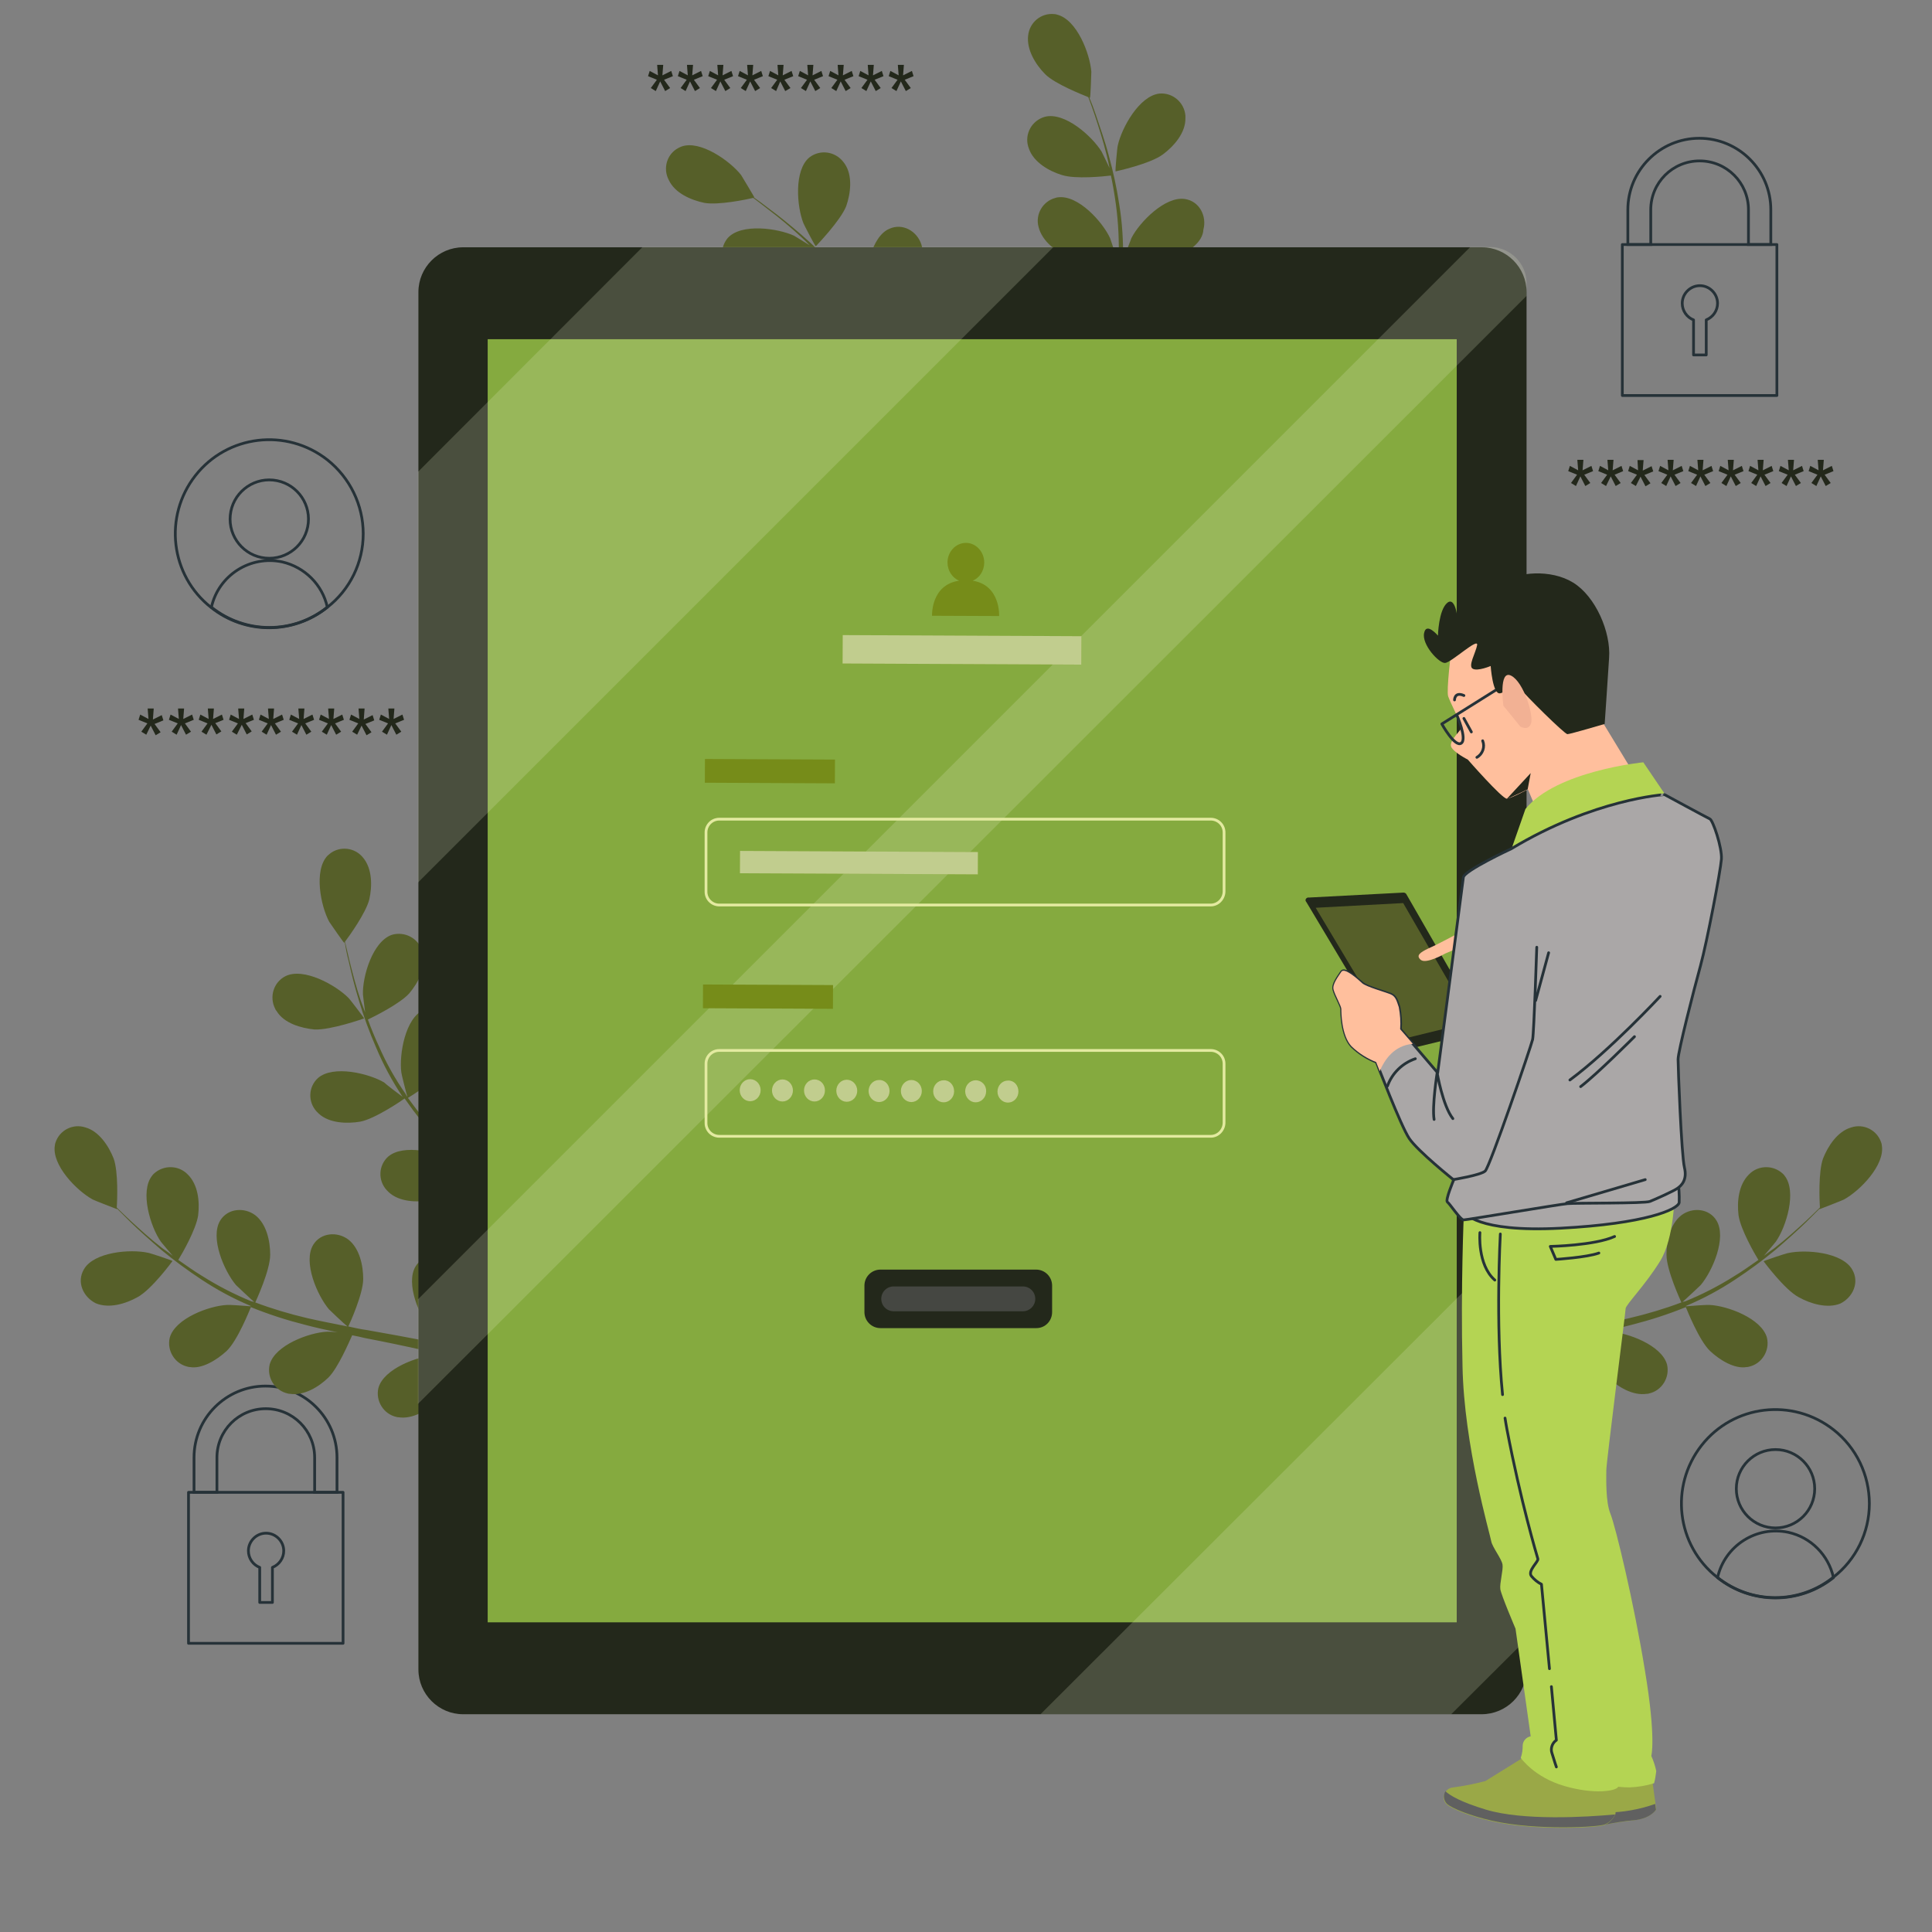 <?xml version="1.0" encoding="utf-8"?>
<!-- Generator: Adobe Illustrator 23.0.2, SVG Export Plug-In . SVG Version: 6.00 Build 0)  -->
<svg version="1.1" id="Layer_1" xmlns="http://www.w3.org/2000/svg" xmlns:xlink="http://www.w3.org/1999/xlink" x="0px" y="0px"
	 viewBox="0 0 700 700" style="enable-background:new 0 0 700 700;" xml:space="preserve">
<rect x="0" y="0" width="700" height="700" fill="#808080" stroke="none"/>
<style type="text/css">
	.st0{fill:#0C3242;}
	.st1{fill:#839B1C;}
	.st2{fill:none;stroke:#0C3242;stroke-width:25;stroke-miterlimit:10;}
	.st3{fill:#FFC34A;}
	.st4{fill:none;stroke:#0C3242;stroke-width:22;stroke-miterlimit:10;}
	.st5{fill:#60770D;}
	.st6{fill:#58600F;}
	.st7{fill:none;stroke:#9CB729;stroke-miterlimit:10;}
	.st8{fill:#536338;}
	.st9{fill:#FFFFFF;}
	.st10{opacity:0.1;}
	.st11{fill:#E3EAA0;}
	.st12{opacity:0.5;fill:#FFFFFF;}
	.st13{opacity:0.5;}
	.st14{fill:#FFBF9D;}
	.st15{fill:#FF9A6C;}
	.st16{fill:#1A2E35;}
	.st17{opacity:0.2;}
	.st18{fill:none;stroke:#263238;stroke-linecap:round;stroke-linejoin:round;}
	.st19{fill:#23281B;}
	.st20{fill:none;stroke:#263238;stroke-miterlimit:10;}
	.st21{fill:#565F29;}
	.st22{fill:#E7EECA;}
	.st23{fill:#85AA3F;}
	.st24{opacity:0.15;fill:#E7EECA;enable-background:new    ;}
	.st25{fill:#454742;}
	.st26{fill:none;stroke:#E3EAA0;stroke-miterlimit:10;}
	.st27{opacity:0.2;fill:#E7EECA;enable-background:new    ;}
	.st28{fill:#F2B194;}
	.st29{fill:#B4D453;}
	.st30{fill:#9AA847;enable-background:new    ;}
	.st31{fill:#606060;enable-background:new    ;}
	.st32{fill:#AAA7A7;stroke:#263238;stroke-linecap:round;stroke-linejoin:round;}
</style>
<g>
	<path class="st18" d="M131.6,193.4c0,10.4-4.8,20.3-13.1,26.7c-12.3,9.8-29.7,9.8-42,0c-14.8-11.6-17.3-33-5.7-47.8
		c11.6-14.8,33-17.3,47.8-5.7C126.8,173.1,131.6,183,131.6,193.4z"/>
	
		<ellipse transform="matrix(9.853755e-02 -0.995 0.995 9.853755e-02 -99.212 266.652)" class="st18" cx="97.6" cy="188.1" rx="14.2" ry="14.2"/>
	<path class="st18" d="M118.6,220c-12.3,9.8-29.7,9.8-42,0c2.6-11.6,14.1-18.9,25.7-16.4C110.4,205.5,116.8,211.8,118.6,220z"/>
	<path class="st18" d="M677.3,544.8c0,10.4-4.8,20.3-13.1,26.7c-12.3,9.8-29.7,9.8-42,0c-14.8-11.6-17.3-33-5.7-47.8
		c11.6-14.8,33-17.3,47.8-5.7C672.6,524.5,677.3,534.4,677.3,544.8z"/>
	<circle class="st18" cx="643.3" cy="539.4" r="14.2"/>
	<path class="st18" d="M664.3,571.6c-12.3,9.8-29.7,9.8-42,0c2.6-11.6,14.1-18.9,25.7-16.4C656.1,557,662.5,563.4,664.3,571.6z"/>
	<path class="st19" d="M53,266.2l-1.8-1.1l2.2-3l-3.2-1.3l0.6-1.9l3,1.6l-0.3-3.8h2.2l-0.3,4l3.2-1.6l0.6,1.9l-3.2,1.3l2.2,3
		l-1.8,1.1l-1.8-3.5L53,266.2z"/>
	<path class="st19" d="M64,266.2l-1.8-1.1l2.2-3l-3.2-1.3l0.6-1.9l3,1.6l-0.3-3.8h2.2l-0.3,3.8l3.2-1.6l0.6,1.9l-3.2,1.3l2.2,3
		l-1.8,1.1l-1.8-3.5L64,266.2z"/>
	<path class="st19" d="M74.8,266.2l-1.8-1.1l2.2-3l-3.2-1.3l0.6-1.9l3,1.6l-0.3-3.8h2.2l-0.3,3.8l3.2-1.6l0.6,1.9L78,262l2.2,3
		l-1.8,1.1l-1.8-3.5L74.8,266.2z"/>
	<path class="st19" d="M85.8,266.2l-1.8-1.1l2.2-3l-3.2-1.3l0.6-1.9l3,1.6l-0.3-3.8h2.2l-0.3,3.8l3.2-1.6l0.6,1.9L89,262l2.2,3
		l-1.8,1.1l-1.8-3.5L85.8,266.2z"/>
	<path class="st19" d="M96.6,266.2l-1.8-1.1l2.2-3l-3.2-1.3l0.6-1.9l3,1.6l-0.3-3.8h2.2l-0.3,3.8l3.2-1.6l0.6,1.9l-3.2,1.3l2.2,3
		l-1.8,1.1l-1.8-3.5L96.6,266.2z"/>
	<path class="st19" d="M107.6,266.2l-1.8-1.1l2.2-3l-3.2-1.3l0.6-1.9l3,1.6l-0.3-3.8h2.2l-0.3,3.8l3.2-1.6l0.6,1.9l-3.2,1.3l2.2,3
		l-1.8,1.1l-1.8-3.5L107.6,266.2z"/>
	<path class="st19" d="M118.4,266.2l-1.8-1.1l2.2-3l-3.2-1.3l0.6-1.9l3,1.6l-0.3-3.8h2.2l-0.3,3.8l3.2-1.6l0.6,1.9l-3.2,1.3l2.2,3
		l-1.8,1.1l-1.8-3.5L118.4,266.2z"/>
	<path class="st19" d="M129.4,266.2l-1.8-1.1l2.2-3l-3.2-1.3l0.6-1.9l3,1.6l-0.3-3.8h2.2l-0.3,4l3.2-1.6l0.6,1.9l-3.2,1.3l2.2,3
		l-1.8,1.1l-1.8-3.5L129.4,266.2z"/>
	<path class="st19" d="M140.2,266.2l-1.8-1.1l2.2-3l-3.2-1.3l0.6-1.9l3,1.6l-0.3-3.8h2.2l-0.3,3.8l3.2-1.6l0.6,1.9l-3.2,1.3l2.2,3
		l-1.8,1.1l-1.8-3.5L140.2,266.2z"/>
	<path class="st19" d="M237.6,33l-1.8-1.1l2.2-3l-3.2-1.3l0.6-1.9l3,1.6l-0.3-3.8h2.2l-0.3,3.8l3.2-1.6l0.6,1.9l-3.2,1.3l2.2,3
		l-1.8,1.1l-1.8-3.5L237.6,33z"/>
	<path class="st19" d="M248.4,33l-1.8-1.1l2.2-3l-3.2-1.3l0.6-1.9l3,1.6l-0.3-3.8h2.2l-0.3,3.8l3.2-1.6l0.6,1.9l-3.2,1.3l2.2,3
		l-1.8,1.1l-1.8-3.5L248.4,33z"/>
	<path class="st19" d="M259.4,33l-1.8-1.1l2.2-3l-3.2-1.3l0.6-1.9l3,1.6l-0.3-3.8h2.2l-0.3,3.8l3.2-1.6l0.6,1.9l-3.2,1.3l2.2,3
		l-1.8,1.1l-1.8-3.5L259.4,33z"/>
	<path class="st19" d="M270.2,33l-1.8-1.1l2.2-3l-3.2-1.3l0.6-1.9l3,1.6l-0.3-3.8h2.2l-0.3,3.8l3.2-1.6l0.6,1.9l-3.2,1.3l2.2,3
		l-1.8,1.1l-1.8-3.5L270.2,33z"/>
	<path class="st19" d="M281.2,33l-1.8-1.1l2.2-3l-3.2-1.3l0.6-1.9l3,1.6l-0.3-3.8h2.2l-0.3,3.8l3.2-1.6l0.6,1.9l-3.2,1.3l2.2,3
		l-1.9,1.1l-1.8-3.5L281.2,33z"/>
	<path class="st19" d="M292,33l-1.8-1.1l2.2-3l-3.2-1.3l0.6-1.9l3,1.6l-0.3-3.8h2.2l-0.3,3.8l3.2-1.6l0.6,1.9l-3.2,1.3l2.2,3
		l-1.8,1.1l-1.8-3.5L292,33z"/>
	<path class="st19" d="M303,33l-1.8-1.1l2.2-3l-3.2-1.3l0.6-1.9l3,1.6l-0.3-3.8h2.2l-0.3,3.8l3.2-1.6l0.6,1.9l-3.2,1.3l2.2,3
		l-1.8,1.1l-1.8-3.5L303,33z"/>
	<path class="st19" d="M313.9,33l-1.8-1.1l2.2-3l-3.2-1.3l0.6-1.9l3,1.6l-0.3-3.8h2.2l-0.3,3.8l3.2-1.6l0.6,1.9l-3.2,1.3l2.2,3
		l-1.8,1.1l-1.8-3.5L313.9,33z"/>
	<path class="st19" d="M324.8,33l-1.8-1.1l2.2-3l-3.2-1.3l0.6-1.9l3,1.6l-0.3-3.8h2.2l-0.3,3.8l3.2-1.6l0.6,1.9l-3.2,1.3l2.2,3
		l-1.8,1.1l-1.8-3.5L324.8,33z"/>
	<path class="st19" d="M571,176.1l-1.8-1.1l2.2-3l-3.2-1.3l0.6-1.9l3,1.6l-0.3-3.8h2.2l-0.3,3.8l3.2-1.6l0.6,1.9l-3.2,1.3l2.2,3
		l-1.8,1.1l-1.8-3.5L571,176.1z"/>
	<path class="st19" d="M581.9,176.1l-1.8-1.1l2.2-3l-3.2-1.3l0.6-1.9l3,1.6l-0.3-3.8h2.2l-0.3,3.8l3.2-1.6l0.6,1.9L585,172l2.2,3
		l-1.8,1.1l-1.8-3.5L581.9,176.1z"/>
	<path class="st19" d="M592.7,176.1l-1.8-1.1l2.2-3l-3.2-1.3l0.6-1.9l3,1.6l-0.2-3.7h2.2l-0.3,3.8l3.2-1.6l0.6,1.9l-3.2,1.3l2.2,3
		l-1.8,1.1l-1.8-3.5L592.7,176.1z"/>
	<path class="st19" d="M603.7,176.1l-1.8-1.1l2.2-3l-3.2-1.3l0.6-1.9l3,1.6l-0.3-3.8h2.2l-0.3,3.8l3.2-1.6l0.6,1.9l-3.2,1.3l2.2,3
		l-1.8,1.1l-1.8-3.5L603.7,176.1z"/>
	<path class="st19" d="M614.5,176.1l-1.8-1.1l2.2-3l-3.2-1.3l0.6-1.9l3,1.6l-0.3-3.8h2.2l-0.3,3.8l3.2-1.6l0.6,1.9l-3.2,1.3l2.2,3
		l-1.8,1.1l-1.8-3.5L614.5,176.1z"/>
	<path class="st19" d="M625.5,176.1l-1.8-1.1l2.2-3l-3.2-1.3l0.6-1.9l3,1.6l-0.3-3.8h2.2l-0.3,3.8l3.2-1.6l0.6,1.9l-3.2,1.3l2.2,3
		l-1.8,1.1l-1.8-3.5L625.5,176.1z"/>
	<path class="st19" d="M636.3,176.1l-1.8-1.1l2.2-3l-3.2-1.3l0.6-1.9l3,1.6l-0.3-3.8h2.2l-0.3,3.8l3.2-1.6l0.6,1.9l-3.2,1.3l2.2,3
		l-1.8,1.1l-1.8-3.5L636.3,176.1z"/>
	<path class="st19" d="M647.3,176.1l-1.8-1.1l2.2-3l-3.2-1.3l0.6-1.9l3,1.6l-0.3-3.8h2.2l-0.3,3.8l3.2-1.6l0.6,1.9l-3.2,1.3l2.2,3
		l-1.8,1.1l-1.8-3.5L647.3,176.1z"/>
	<path class="st19" d="M658.1,176.1l-1.8-1.1l2.2-3l-3.2-1.3l0.6-1.9l3,1.6l-0.3-3.8h2.2l-0.3,3.8l3.2-1.6l0.6,1.9l-3.2,1.3l2.2,3
		l-1.8,1.1l-1.8-3.5L658.1,176.1z"/>
	<rect x="587.8" y="88.6" class="st18" width="56" height="54.7"/>
	<path class="st20" d="M598.1,88.6V76c0-9.8,7.9-17.7,17.7-17.7c9.8,0,17.7,7.9,17.7,17.7v12.6h8.1V76c0-14.3-11.6-25.9-25.9-25.9
		c-14.3,0-25.9,11.6-25.9,25.9v12.6H598.1z"/>
	<path class="st18" d="M622.3,109.9c0-3.5-2.9-6.4-6.4-6.4c-3.5,0-6.4,2.9-6.4,6.4c0,2.7,1.7,5.1,4.1,6v12.7h4.6v-12.7
		C620.7,114.9,622.3,112.5,622.3,109.9z"/>
	<rect x="68.3" y="540.7" class="st18" width="56" height="54.7"/>
	<path class="st20" d="M78.6,540.7v-12.6c0-9.8,7.9-17.7,17.7-17.7c9.8,0,17.7,7.9,17.7,17.7c0,0,0,0,0,0v12.6h8.1v-12.6
		c0-14.3-11.6-25.9-25.9-25.9c-14.3,0-25.9,11.6-25.9,25.9v12.6H78.6z"/>
	<path class="st18" d="M102.8,561.9c0-3.5-2.9-6.4-6.4-6.4c-3.5,0-6.4,2.9-6.4,6.4c0,2.7,1.7,5.1,4.1,6v12.7h4.6v-12.7
		C101.2,566.9,102.8,564.5,102.8,561.9z"/>
	<path class="st21" d="M49.8,470c5.1-2.7,12.7-13.1,12.7-13.1c0-0.2-8.4-3-8.9-3c-6.4-1.4-19.6-0.3-23.2,6c-2.7,4.6-0.3,10,4.3,12.3
		C39.5,474.2,45.5,472.4,49.8,470z"/>
	<path class="st21" d="M82.1,489.5c4-3.8,8.4-15,8.8-15.9c6.4,2.6,12.9,4.7,19.6,6.4c3.8,1,7.8,1.9,11.8,2.7
		c-1.9-0.2-3.5-0.2-3.8-0.2c-6.5,0.3-18.9,4.9-20.8,11.9c-1.1,4.7,1.9,9.5,6.6,10.5c0.2,0.1,0.5,0.1,0.7,0.1
		c5.1,0.8,10.5-2.5,14-5.9c3.5-3.5,7.5-12.9,8.6-15.3c1.6,0.3,3,0.6,4.6,1c7.3,1.4,14.5,2.9,21.6,4.5c2.5,0.6,4.9,1.3,7.3,1.9
		c-1.6-0.2-3-0.2-3.2-0.2c-6.5,0.3-18.9,4.9-20.8,11.9c-1.1,4.7,1.9,9.5,6.6,10.5c0.2,0.1,0.5,0.1,0.7,0.1c5.1,0.8,10.5-2.5,14-5.9
		c3.3-3.3,7.2-11.9,8.4-15c2.5,0.8,4.9,1.4,7.3,2.2c1.6,0.6,3.2,1.1,4.8,1.8c1.6,0.6,3.2,1.3,4.6,1.9c2.9,1.3,6,2.7,8.8,4
		c1.9,1,3.8,1.9,5.7,2.9c-2.5-0.6-7.3-1.6-7.8-1.8c-6.5-0.6-19.6,1.9-22.4,8.6c-1.8,4.5,0.4,9.5,4.9,11.3c0.3,0.1,0.6,0.2,0.9,0.3
		c4.9,1.6,10.8-1,14.8-3.7c4.5-3.2,10.2-13.1,11-14.2c3.2,1.6,6,3,8.9,4.6c6.2,3.3,11.8,6.4,16.2,9.1l3-3.8
		c-4.8-2.7-10.7-5.7-17.2-9.1c-3.2-1.6-6.5-3.2-10-4.9c1.1-3.5,1.9-7.2,2.4-10.8c5.6-0.5,15.1-5.1,16.4-5.7c1.8,3,3.3,5.9,4.9,8.8
		c3.2,5.9,5.9,11.1,8.3,15.8l3.2-4.1c-2.2-4.1-4.8-8.8-7.6-13.8c-1.8-3-3.7-6.4-5.7-9.5c1.1-1,9.9-8.4,12.1-13.4
		c2.1-4.5,3.5-10.7,1.1-15.3c-2.1-4.3-7.2-6.1-11.5-4c-0.3,0.2-0.6,0.3-0.9,0.5c-6,4.1-6.4,17.3-4.6,23.6c0.2,0.3,1.8,4.3,2.7,6.7
		c-0.8-1.3-1.6-2.7-2.5-4c-1.8-2.7-3.5-5.4-5.4-8.3c-1-1.4-1.9-2.7-3-4.1c-1-1.4-2.1-2.7-3.2-4.1c-2.5-3.2-5.3-6.2-8.1-9.4
		c2.4-1.4,10.8-7,13.5-11c2.7-4.1,5.1-10,3.3-15c-1.4-4.6-6.3-7.2-10.9-5.7c-0.3,0.1-0.6,0.2-0.9,0.3c-6.7,3-8.9,16.1-8.1,22.6
		c0,0.5,1.1,4.9,1.8,7.5c-1.8-1.8-3.5-3.7-5.3-5.4c-5.3-5.3-10.7-10.2-15.9-15.3c-1.6-1.6-3.3-3.2-4.9-4.8c0.8-0.5,11-6.8,14-11.3
		c2.7-4.1,5.1-10,3.3-15c-1.4-4.6-6.3-7.2-10.9-5.7c-0.3,0.1-0.6,0.2-0.9,0.3c-6.7,3-8.9,16.1-8.1,22.6c0,0.5,1.6,7.2,2.1,8.8
		c-3.7-3.5-7.2-7-10.5-10.5c-4.6-4.8-8.8-9.9-12.7-15.3c0.5-0.3,11-6.7,14.2-11.5c2.7-4.1,5.1-10,3.3-15c-1.4-4.6-6.3-7.2-10.9-5.7
		c-0.3,0.1-0.6,0.2-0.9,0.3c-6.7,3-8.9,16.1-8.1,22.6c0,0.5,1.8,7.6,2.2,8.9c-0.2-0.3-0.5-0.6-0.6-1c-3.8-5.4-7.1-11.3-9.7-17.3
		c-1.5-3.2-2.8-6.4-4-9.7c2.1-1,11.6-5.7,15-9.5c3.2-3.8,6.2-9.4,4.9-14.5c-1-4.8-5.6-7.8-10.4-6.9c-0.3,0.1-0.5,0.1-0.8,0.2
		c-7,2.4-10.7,15.1-10.5,21.6c0,0.3,0.5,4,0.8,6.5c-0.5-1.4-1.1-2.9-1.6-4.3c-1.8-5.3-3-10.2-4.1-14.5c-0.6-2.5-1.1-4.8-1.6-6.8
		c1.6-2.1,7.6-10.5,8.8-15.3c1.1-4.8,1.1-11.1-2.2-15.1c-3-3.8-8.5-4.4-12.2-1.4c-0.2,0.2-0.4,0.4-0.7,0.6c-5.1,5.3-2.5,18.3,0.6,24
		c0.3,0.5,5.4,7.8,5.4,7.6c0-0.1,0.1-0.2,0.2-0.2c0,0,0,0,0,0c0.4,2.3,0.8,4.5,1.4,6.7c1,4.5,2.2,9.4,3.8,14.6
		c1.7,5.7,3.8,11.4,6.2,16.9c2.6,6.2,5.8,12.1,9.5,17.7l0.2,0.2c-1.8-1.3-6.5-4.9-6.8-5.3c-5.6-3.3-18.5-6.4-24-1.6
		c-3.5,3.2-3.7,8.6-0.5,12.1c0.3,0.3,0.5,0.5,0.8,0.8c3.8,3.5,10.2,3.7,15,2.9c5.4-1,15.3-7.8,16.1-8.4c3.9,5.6,8.2,11,12.7,16.1
		c2.7,3,5.4,5.9,8.3,8.8c-1.4-1.1-2.9-2.1-3-2.2c-5.7-3.3-18.5-6.4-24-1.6c-3.5,3.2-3.7,8.6-0.5,12.1c0.3,0.3,0.5,0.5,0.8,0.8
		c3.8,3.5,10.2,3.7,15,2.9c4.9-1,13.4-6.5,15.6-8.1c1.1,1.1,2.2,2.2,3.3,3.3c5.3,5.3,10.5,10.3,15.6,15.6c1.8,1.9,3.5,3.7,5.1,5.6
		c-1.3-1-2.4-1.8-2.5-1.9c-5.7-3.3-18.5-6.4-24-1.6c-3.5,3.2-3.7,8.6-0.5,12.1c0.3,0.3,0.5,0.5,0.8,0.8c3.8,3.5,10.2,3.7,15,2.9
		c4.6-0.8,12.6-6,15.1-7.8c1.6,1.9,3.3,4,4.9,5.9c1,1.4,2.1,2.7,3,4.1c1,1.4,1.9,2.9,2.9,4.1c1.8,2.7,3.5,5.6,5.1,8.3
		c1.1,1.9,2.2,3.7,3.2,5.6c-1.8-1.9-5.3-5.4-5.6-5.7c-4.6-3.5-10-5.7-15.8-6.5c-0.5-0.5-1-0.8-1.6-1.1c-4.5-2.4-10.3-1-12.3,3.8
		c-2.9,6.7,4.3,18,9.2,22.3c0.3,0.3,3.8,2.7,6,4.1l-4.3-1.9c-2.9-1.3-5.9-2.5-9.1-4c-1.6-0.6-3.2-1.3-4.8-1.8
		c-1.6-0.6-3.3-1.1-4.9-1.8c-3.8-1.3-8-2.4-11.9-3.3c1.1-2.5,5.1-11.8,5.3-16.7c0-4.9-1.3-11.1-5.4-14.3c-4-3-10-2.5-12.7,1.9
		c-3.8,6.2,1.4,18.3,5.7,23.4c0.3,0.3,3.7,3.5,5.7,5.3c-2.4-0.6-4.9-1.1-7.3-1.6c-7.2-1.4-14.5-2.7-21.8-4c-2.2-0.3-4.5-0.8-6.7-1.3
		c0.5-1,5.4-11.8,5.4-17.2c0-4.9-1.3-11.1-5.4-14.3c-4-3-10-2.5-12.7,1.9c-3.8,6.2,1.4,18.3,5.7,23.4c0.3,0.3,5.3,5.1,6.7,6.2
		c-4.9-1-9.7-1.9-14.5-3c-6.4-1.5-12.8-3.4-18.9-5.7c0.2-0.5,5.4-11.6,5.4-17.3c0-4.9-1.3-11.1-5.4-14.3c-4-3-10-2.5-12.7,1.9
		c-3.8,6.2,1.4,18.3,5.7,23.4c0.3,0.3,5.7,5.4,6.7,6.2c-0.3-0.2-0.8-0.2-1.1-0.3c-6.1-2.5-12-5.5-17.7-9.1c-3.2-1.9-6-4-8.8-5.9
		c1.3-2.1,6.5-11.1,7.2-16.2c0.6-4.9,0-11.1-3.8-14.8c-3.3-3.4-8.8-3.5-12.3-0.2c-0.2,0.2-0.4,0.4-0.6,0.7
		c-4.5,5.7-0.6,18.5,3.2,23.9c0.2,0.3,2.5,3,4.3,5.1c-1.3-1-2.5-1.9-3.7-2.7c-4.3-3.3-8.1-6.8-11.5-9.9c-1.9-1.8-3.5-3.3-5.1-4.9
		c0.2-2.5,0.6-12.9-1.1-17.7c-1.8-4.6-5.3-9.9-10.2-11.3c-4.5-1.5-9.4,0.9-10.9,5.5c-0.1,0.3-0.2,0.6-0.2,0.9
		c-1.3,7.2,8,16.6,13.7,19.7c0.5,0.3,8.8,3.5,8.8,3.5v-0.2l4.8,4.8c3.3,3.2,7,6.5,11.3,10.2c4.6,3.8,9.5,7.4,14.5,10.7
		c5.6,3.7,11.5,6.9,17.7,9.5c0.1,0,0.2,0.1,0.2,0.2c0,0,0,0,0,0c-2.1-0.2-8.1-0.6-8.6-0.5c-6.5,0.3-18.9,4.9-20.8,11.9
		c-1.1,4.7,1.9,9.5,6.6,10.5c0.2,0.1,0.5,0.1,0.7,0.1C73.1,496.1,78.5,492.8,82.1,489.5z"/>
	<path class="st21" d="M131.9,369c0.2,0-5.3-7.2-5.7-7.5c-4.6-4.6-16.2-11.1-22.8-7.8c-4.3,2.2-5.9,7.5-3.7,11.8
		c0.1,0.3,0.3,0.6,0.5,0.8c2.7,4.5,8.9,6.2,13.7,6.7C119.8,373.3,131.9,369,131.9,369z"/>
	<g>
		<path class="st21" d="M651.7,470C646.6,467.3,639,457,639,457c0-0.2,8.4-3,8.9-3c6.4-1.4,19.6-0.3,23.2,6c2.7,4.6,0.3,10-4.3,12.3
			C662.1,474.2,656,472.4,651.7,470z"/>
		<path class="st21" d="M619.6,489.5c-4-3.8-8.4-15-8.8-15.9c-6.4,2.6-12.9,4.7-19.6,6.4c-3.8,1-7.8,1.9-11.8,2.7
			c1.9-0.2,3.5-0.2,3.8-0.2c6.5,0.3,18.9,4.9,20.8,11.9c1.1,4.7-1.9,9.5-6.6,10.5c-0.2,0.1-0.5,0.1-0.7,0.1
			c-5.1,0.8-10.5-2.5-14-5.9c-3.5-3.5-7.5-12.9-8.6-15.3c-1.6,0.3-3,0.6-4.6,1c-7.3,1.4-14.5,2.9-21.6,4.5c-2.5,0.6-4.9,1.3-7.3,1.9
			c1.6-0.2,3-0.2,3.2-0.2c6.5,0.3,18.9,4.9,20.8,11.9c1.1,4.7-1.9,9.5-6.6,10.5c-0.2,0.1-0.5,0.1-0.7,0.1c-5.1,0.8-10.5-2.5-14-5.9
			c-3.3-3.3-7.2-11.9-8.4-15c-2.5,0.8-4.9,1.4-7.3,2.2c-1.6,0.6-3.2,1.1-4.8,1.8c-1.6,0.6-3.2,1.3-4.6,1.9c-2.9,1.3-6,2.7-8.8,4
			c-1.9,1-3.8,1.9-5.7,2.9c2.5-0.6,7.3-1.6,7.8-1.8c6.5-0.6,19.6,1.9,22.4,8.6c1.8,4.5-0.4,9.5-4.9,11.3c-0.3,0.1-0.6,0.2-0.9,0.3
			c-4.9,1.6-10.8-1-14.8-3.7c-4.5-3.2-10.2-13.1-11-14.2c-3.2,1.6-6,3-8.9,4.6c-6.2,3.3-11.8,6.4-16.2,9.1l-3-3.8
			c4.8-2.7,10.7-5.7,17.2-9.1c3.2-1.6,6.5-3.2,10-4.9c-1.1-3.5-1.9-7.2-2.4-10.8c-5.6-0.5-15.1-5.1-16.4-5.7c-1.8,3-3.3,5.9-4.9,8.8
			c-3.2,5.9-5.9,11.1-8.3,15.8l-3.2-4.1c2.2-4.1,4.8-8.8,7.6-13.8c1.8-3,3.7-6.4,5.7-9.5c-1.1-1-9.9-8.4-12.1-13.4
			c-2.1-4.5-3.5-10.7-1.1-15.3c2.1-4.3,7.2-6.1,11.5-4c0.3,0.2,0.6,0.3,0.9,0.5c6,4.1,6.4,17.3,4.6,23.6c-0.2,0.3-1.8,4.3-2.7,6.7
			c0.8-1.3,1.6-2.7,2.5-4c1.8-2.7,3.5-5.4,5.4-8.3c1-1.4,1.9-2.7,3-4.1c1-1.4,2.1-2.7,3.2-4.1c2.5-3.2,5.3-6.2,8.1-9.4
			c-2.4-1.4-10.8-7-13.5-11c-2.7-4.1-5.1-10-3.3-15c1.4-4.6,6.3-7.2,10.9-5.7c0.3,0.1,0.6,0.2,0.9,0.3c6.7,3,8.9,16.1,8.1,22.6
			c0,0.5-1.1,4.9-1.8,7.5c1.8-1.8,3.5-3.7,5.3-5.4c5.3-5.3,10.7-10.2,15.9-15.3c1.6-1.6,3.3-3.2,4.9-4.8c-0.8-0.5-11-6.8-14-11.3
			c-2.7-4.1-5.1-10-3.3-15c1.4-4.6,6.3-7.2,10.9-5.7c0.3,0.1,0.6,0.2,0.9,0.3c6.7,3,8.9,16.1,8.1,22.6c0,0.5-1.6,7.2-2.1,8.8
			c3.7-3.5,7.2-7,10.5-10.5c4.6-4.8,8.8-9.9,12.7-15.3c-0.5-0.3-11-6.7-14.2-11.5c-2.7-4.1-5.1-10-3.3-15c1.4-4.6,6.3-7.2,10.9-5.7
			c0.3,0.1,0.6,0.2,0.9,0.3c6.7,3,8.9,16.1,8.1,22.6c0,0.5-1.8,7.6-2.2,8.9c0.2-0.3,0.5-0.6,0.6-1c3.8-5.4,7.1-11.3,9.7-17.3
			c1.5-3.2,2.8-6.4,4-9.7c-2.1-1-11.6-5.7-15-9.5c-3.2-3.8-6.2-9.4-4.9-14.5c1-4.8,5.6-7.8,10.4-6.9c0.3,0.1,0.5,0.1,0.8,0.2
			c7,2.4,10.7,15.1,10.5,21.6c0,0.3-0.5,4-0.8,6.5c0.5-1.4,1.1-2.9,1.6-4.3c1.8-5.3,3-10.2,4.1-14.5c0.6-2.5,1.1-4.8,1.6-6.8
			c-1.6-2.1-7.6-10.5-8.8-15.3s-1.1-11.1,2.2-15.1c3-3.8,8.5-4.4,12.2-1.4c0.2,0.2,0.4,0.4,0.7,0.6c5.1,5.3,2.5,18.3-0.6,24
			c-0.3,0.5-5.4,7.8-5.4,7.6c0-0.1-0.1-0.2-0.2-0.2c0,0,0,0,0,0c-0.4,2.3-0.8,4.5-1.4,6.7c-1,4.5-2.2,9.4-3.8,14.6
			c-1.7,5.7-3.8,11.4-6.2,16.9c-2.6,6.2-5.8,12.1-9.5,17.7l-0.2,0.2c1.8-1.3,6.5-4.9,6.8-5.3c5.6-3.3,18.5-6.4,24-1.6
			c3.5,3.2,3.7,8.6,0.5,12.1c-0.3,0.3-0.5,0.5-0.8,0.8c-3.8,3.5-10.2,3.7-15,2.9c-5.4-1-15.3-7.8-16.1-8.4
			c-3.9,5.6-8.2,11-12.7,16.1c-2.7,3-5.4,5.9-8.3,8.8c1.4-1.1,2.9-2.1,3-2.2c5.7-3.3,18.5-6.4,24-1.6c3.5,3.2,3.7,8.6,0.5,12.1
			c-0.3,0.3-0.5,0.5-0.8,0.8c-3.8,3.5-10.2,3.7-15,2.9c-4.9-1-13.4-6.5-15.6-8.1l-3.3,3.3c-5.3,5.3-10.5,10.3-15.6,15.6
			c-1.8,1.9-3.5,3.7-5.1,5.6c1.3-1,2.4-1.8,2.5-1.9c5.7-3.3,18.5-6.4,24-1.6c3.5,3.2,3.7,8.6,0.5,12.1c-0.3,0.3-0.5,0.5-0.8,0.8
			c-3.8,3.5-10.2,3.7-15,2.9c-4.6-0.8-12.6-6-15.1-7.8c-1.6,1.9-3.3,4-4.9,5.9c-1,1.4-2.1,2.7-3,4.1c-1,1.4-1.9,2.9-2.9,4.1
			c-1.8,2.7-3.5,5.6-5.1,8.3c-1.1,1.9-2.2,3.7-3.2,5.6c1.8-1.9,5.3-5.4,5.6-5.7c4.6-3.5,10-5.7,15.8-6.5c0.5-0.5,1-0.8,1.6-1.1
			c4.5-2.4,10.3-1,12.3,3.8c2.9,6.7-4.3,18-9.2,22.3c-0.3,0.3-3.8,2.7-6,4.1l4.3-1.9c2.9-1.3,5.9-2.5,9.1-4c1.6-0.6,3.2-1.3,4.8-1.8
			c1.6-0.6,3.3-1.1,4.9-1.8c3.8-1.3,8-2.4,11.9-3.3c-1.1-2.5-5.1-11.8-5.3-16.7c0-4.9,1.3-11.1,5.4-14.3c4-3,10-2.5,12.7,1.9
			c3.8,6.2-1.4,18.3-5.7,23.4c-0.3,0.3-3.7,3.5-5.7,5.3c2.4-0.6,4.9-1.1,7.3-1.6c7.2-1.4,14.5-2.7,21.8-4c2.2-0.3,4.5-0.8,6.7-1.3
			c-0.5-1-5.4-11.8-5.4-17.2c0-4.9,1.3-11.1,5.4-14.3c4-3,10-2.5,12.7,1.9c3.8,6.2-1.4,18.3-5.7,23.4c-0.3,0.3-5.3,5.1-6.7,6.2
			c4.9-1,9.7-1.9,14.5-3c6.4-1.5,12.8-3.4,18.9-5.7c-0.2-0.5-5.4-11.6-5.4-17.3c0-4.9,1.3-11.1,5.4-14.3c4-3,10-2.5,12.7,1.9
			c3.8,6.2-1.4,18.3-5.7,23.4c-0.3,0.3-5.7,5.4-6.7,6.2c0.3-0.2,0.8-0.2,1.1-0.3c6.1-2.5,12-5.5,17.7-9.1c3.2-1.9,6-4,8.8-5.9
			c-1.3-2.1-6.5-11.1-7.2-16.2c-0.6-4.9,0-11.1,3.8-14.8c3.3-3.4,8.8-3.5,12.3-0.2c0.2,0.2,0.4,0.4,0.6,0.7
			c4.5,5.7,0.6,18.5-3.2,23.9c-0.2,0.3-2.5,3-4.3,5.1c1.3-1,2.5-1.9,3.7-2.7c4.3-3.3,8.1-6.8,11.5-9.9c1.9-1.8,3.5-3.3,5.1-4.9
			c-0.2-2.5-0.6-12.9,1.1-17.7c1.8-4.6,5.3-9.9,10.2-11.3c4.5-1.5,9.4,0.9,10.9,5.5c0.1,0.3,0.2,0.6,0.2,0.9
			c1.3,7.2-8,16.6-13.7,19.7c-0.5,0.3-8.8,3.5-8.8,3.5v-0.2c-1.4,1.4-3,3-4.8,4.8c-3.3,3.2-7,6.5-11.3,10.2
			c-4.6,3.8-9.5,7.4-14.5,10.7c-5.6,3.7-11.5,6.9-17.7,9.5c-0.1,0-0.2,0.1-0.2,0.2c0,0,0,0,0,0c2.1-0.2,8.1-0.6,8.6-0.5
			c6.5,0.3,18.9,4.9,20.8,11.9c1.1,4.7-1.9,9.5-6.6,10.5c-0.2,0.1-0.5,0.1-0.7,0.1C628.5,496.1,623.1,492.8,619.6,489.5z"/>
	</g>
	<path class="st21" d="M421.4,55.9c-4.6,3.5-17.2,6.2-17.2,6.2c-0.2,0,0.6-8.9,0.8-9.4c1.4-6.4,7.8-18,15.1-18.8
		c4.8-0.4,9,3.2,9.4,8c0,0.3,0,0.6,0,0.9C429.6,48.1,425.4,52.9,421.4,55.9z"/>
	<path class="st21" d="M425.9,93.2c-5.1,2.1-17,1.6-18,1.4c-0.4,6.8-1.1,13.6-2.2,20.4c-0.6,4-1.4,7.8-2.4,11.8
		c0.4-1.2,0.9-2.4,1.4-3.5c3-5.9,12.3-15.3,19.4-14.2c5.3,0.8,8,6.2,6.7,11.1c-1.4,4.9-6.7,8.6-11.1,10.3
		c-4.6,1.9-14.8,1.6-17.5,1.4c-0.3,1.4-0.6,3-1,4.5c-1.8,7.2-3.3,14.5-4.8,21.5c-0.5,2.5-1,4.9-1.4,7.5c0.4-1,0.8-2,1.1-3
		c3-5.9,12.3-15.3,19.4-14.2c5.3,0.8,8,6.2,6.7,11.1c-1.4,4.9-6.7,8.6-11.1,10.3c-4.5,1.8-13.8,1.6-17,1.4c-0.3,2.5-0.8,5.1-1,7.6
		c-0.2,1.8-0.3,3.3-0.3,5.1c0,1.8-0.2,3.3-0.2,5.1v9.7c0,2.2,0.2,4.3,0.2,6.4c0.5-2.5,1.6-7.3,1.6-7.8c2.1-6.2,9.7-17,17.2-16.9
		c5.3,0,8.8,4.9,8.3,10c-0.6,5.1-5.3,9.5-9.5,11.9c-4.6,2.7-16.1,4-17.5,4.1c0.2,3.5,0.3,6.8,0.5,10c0.5,7,1,13.4,1.6,18.6l-4.6,1.1
		c-0.5-5.6-1-12.1-1.3-19.4c-0.2-3.5-0.3-7.3-0.3-11.1c-1-0.2-6-1-10.8-2.2c-2.7,4.8-11,11.8-11.9,12.6c2.1,2.9,4,5.6,5.9,8.1
		c4,5.3,7.8,10,11,14l-5.1,1.3c-2.9-3.7-6-8-9.4-12.6c-2.1-2.9-4.3-5.9-6.4-9.2c-1.3,0.6-11.8,5.4-17,5.6c-4.9,0-11.1-1.3-14.3-5.3
		c-3.1-3.5-2.7-8.9,0.9-12c0.3-0.3,0.7-0.5,1.1-0.8c6.2-4,18.5,1.3,23.4,5.6c0.3,0.3,3.2,3.3,4.9,5.3c-1-1.3-1.8-2.5-2.7-4
		c-1.8-2.7-3.5-5.4-5.4-8.3c-0.8-1.4-1.8-2.9-2.5-4.5c-0.9-1.5-1.7-3-2.4-4.6c-1.9-3.7-3.5-7.5-5.3-11.3c-2.4,1.6-10.8,7-15.6,7.8
		s-11.1,0.5-15-3c-3.6-3.2-3.9-8.7-0.8-12.3c0.2-0.2,0.4-0.4,0.6-0.6c5.6-4.8,18.3-1.6,24,1.9c0.3,0.2,4.1,3.2,6,4.8
		c-1-2.4-1.9-4.6-2.9-7c-2.5-6.8-4.9-13.8-7.5-20.8c-0.8-2.1-1.4-4.3-2.2-6.4c-0.8,0.6-10.7,7.2-16.1,8.1c-4.8,0.8-11.1,0.5-15-3
		c-3.6-3.2-3.9-8.7-0.8-12.3c0.2-0.2,0.4-0.4,0.6-0.6c5.6-4.8,18.3-1.6,24,1.9c0.5,0.3,5.7,4.5,7.2,5.6c-1.8-4.8-3.3-9.4-5.3-13.8
		c-2.5-6.1-5.3-12.1-8.6-17.8c-0.3,0.3-10.7,7.3-16.2,8.3c-4.8,0.8-11.1,0.5-15-3c-3.6-3.2-3.9-8.7-0.8-12.3
		c0.2-0.2,0.4-0.4,0.6-0.6c5.6-4.8,18.3-1.6,24,1.9c0.5,0.3,6.2,4.8,7.2,5.6l-0.5-1c-3.4-5.7-7.4-11.1-11.8-16.1
		c-2.4-2.7-4.8-5.3-7.3-7.6c-1.8,1.4-10,8.3-15,9.7c-4.8,1.3-11.1,1.8-15.3-1.4c-4-2.9-4.9-8.4-2-12.4c0.1-0.2,0.3-0.3,0.4-0.5
		c4.9-5.4,18.1-3.5,24-0.8c0.3,0.2,3.5,2.1,5.7,3.5c-1.1-1.1-2.2-2.2-3.3-3.2c-3.7-3.4-7.6-6.7-11.6-9.7c-2.1-1.6-3.8-3-5.6-4.3
		c-2.5,0.6-12.7,2.7-17.7,1.8c-4.8-1-10.7-3.5-12.9-8.3c-2.2-4.2-0.7-9.4,3.5-11.6c0.3-0.2,0.7-0.3,1.1-0.5
		c6.8-2.5,17.7,5.3,21.6,10.3c0.3,0.5,4.9,8.1,4.8,8.1h-0.2c1.8,1.3,3.5,2.5,5.4,4c3.7,2.7,7.6,5.9,11.8,9.5
		c4.5,3.9,8.8,8.1,12.9,12.6c4.5,4.9,8.6,10.3,12.3,15.9c0,0.1,0.1,0.2,0.2,0.2c0,0,0,0,0,0c-0.5-2.1-1.9-8-1.9-8.4
		c-0.6-6.5,1.8-19.6,8.4-22.4c4.8-2.2,10,0.8,11.6,5.6c1.6,4.9-0.8,10.8-3.7,14.8c-3.2,4.6-13.4,10.7-14.2,11.1
		c3.5,5.9,6.7,12,9.4,18.3c1.6,3.7,3,7.3,4.6,11.1c-0.3-1.2-0.6-2.4-0.8-3.7c-0.6-6.5,1.8-19.6,8.4-22.4c4.8-2.2,10,0.8,11.6,5.6
		c1.6,4.9-0.8,10.8-3.7,14.8c-2.9,4.1-11.5,9.5-13.8,10.8c0.5,1.4,1.1,2.9,1.6,4.3c2.5,7,5.1,13.8,7.8,20.7c1,2.4,1.9,4.6,3,7
		c-0.3-1.6-0.6-3-0.6-3.2c-0.6-6.5,1.8-19.6,8.4-22.4c4.8-2.2,10,0.8,11.6,5.6c1.6,4.9-0.8,10.8-3.7,14.8
		c-2.7,3.8-10.7,8.9-13.4,10.7c1.1,2.4,2.2,4.6,3.3,6.8c0.8,1.4,1.6,3,2.5,4.5c1,1.4,1.8,2.9,2.7,4.3c1.8,2.7,3.7,5.4,5.4,8.1
		c1.3,1.8,2.4,3.5,3.7,5.3c-1-2.4-2.9-7-2.9-7.5c-1.3-5.6-1.1-11.5,0.5-17c-0.2-0.6-0.3-1.3-0.3-1.9c-0.5-4.9,3.1-9.2,7.9-9.7
		c0.2,0,0.4,0,0.7,0c7.3,0.2,14.6,11.1,16.6,17.5c0.2,0.3,0.8,4.5,1.3,7.2v-4.8c0-3.2,0-6.4,0.2-9.9c0.2-1.6,0.2-3.3,0.3-5.1
		c0-1.8,0.3-3.5,0.5-5.3c0.5-4,1.1-8.1,1.9-12.3c-2.9,0-12.9-0.2-17.3-2.1c-4.5-1.9-9.5-5.7-10.8-10.8c-1.3-4.6,1.5-9.4,6.1-10.6
		c0.3-0.1,0.6-0.2,0.9-0.2c7.3-1,16.2,8.9,18.9,14.8c0.2,0.3,1.8,4.8,2.5,7.3c0.5-2.4,1-4.9,1.4-7.3c1.6-7.2,3.5-14.3,5.4-21.5
		c0.6-2.2,1.1-4.5,1.6-6.5c-1,0-12.9,0.2-18-2.1c-4.5-1.9-9.5-5.7-10.8-10.8c-1.3-4.6,1.5-9.4,6.1-10.6c0.3-0.1,0.6-0.2,0.9-0.2
		c7.3-1,16.2,8.9,18.9,14.8c0.2,0.5,2.4,6.8,2.9,8.6c1.3-4.8,2.4-9.7,3.3-14.5c1.3-6.5,2.2-13.1,2.5-19.7c-0.5,0-12.9,0.2-18-2.1
		c-4.5-1.9-9.5-5.7-10.8-10.8c-1.3-4.6,1.5-9.4,6.1-10.6c0.3-0.1,0.6-0.2,0.9-0.2c7.3-1,16.2,8.9,18.9,14.8c0.2,0.5,2.5,7.5,2.9,8.8
		c0-0.3,0.2-0.8,0.2-1.1c0.2-6.6-0.1-13.3-1-19.9c-0.5-3.7-1.1-7.2-1.8-10.5c-2.4,0.3-12.9,1.4-17.8-0.2c-4.6-1.4-10.2-4.6-11.9-9.5
		c-1.8-4.5,0.4-9.5,4.9-11.3c0.3-0.1,0.6-0.2,0.9-0.3c7.2-1.8,17,7,20.5,12.6c0.2,0.3,1.8,3.7,2.9,6c-0.3-1.4-0.6-3-1-4.5
		c-1.3-5.4-2.9-10.2-4.3-14.5c-0.8-2.4-1.6-4.6-2.4-6.7c-2.4-1-12.1-4.8-15.6-8.3c-3.5-3.5-6.8-8.9-6.2-14c0.5-4.8,4.7-8.3,9.5-7.8
		c0.3,0,0.7,0.1,1,0.2c7.2,1.8,11.9,14.2,12.4,20.7c0,0.6-0.3,9.5-0.5,9.4h-0.2c0.8,1.9,1.6,4,2.4,6.4c1.4,4.3,3.2,9.1,4.6,14.5
		c1.6,5.8,2.9,11.7,3.8,17.7c1.1,6.6,1.5,13.3,1.4,20.1v0.3c0.6-2.1,2.9-7.6,3-8.1c3-5.9,12.3-15.3,19.4-14.2
		c5.3,0.8,8,6.2,6.7,11.1C435.8,87.8,430.5,91.4,425.9,93.2z"/>
	<path class="st21" d="M295.6,89.2c-0.2,0.2-4.3-7.8-4.5-8.3c-2.4-6-3.5-19.3,2.2-23.9c3.8-2.9,9.2-2.2,12.2,1.6
		c0.2,0.3,0.4,0.5,0.6,0.8c2.9,4.3,2.1,10.7,0.5,15.3C304.5,80,295.6,89.2,295.6,89.2z"/>
	<polygon class="st22" points="527.8,141.4 527.8,122.9 515.5,122.9 176.7,461.8 176.7,492.5 	"/>
	<polygon class="st22" points="176.7,219.1 176.7,339.5 393.3,122.9 272.8,122.9 	"/>
	<polygon class="st22" points="475.5,587.8 527.8,535.5 527.8,415.1 355.1,587.8 	"/>
	<path class="st19" d="M536.8,621.1H167.8c-8.9,0-16.2-7.3-16.2-16.2V105.8c0-8.9,7.3-16.2,16.2-16.2h369.1
		c8.9,0,16.2,7.3,16.2,16.2v499.1C553.1,613.8,545.8,621.1,536.8,621.1C536.9,621.1,536.8,621.1,536.8,621.1z"/>
	<rect x="176.7" y="122.9" class="st23" width="351.1" height="464.9"/>
	<polygon class="st27" points="151.4,171 151.4,319.8 381.7,89.5 232.8,89.5 	"/>
	<path class="st27" d="M553.1,107.2v-4.6c0-7.2-5.9-13-13.1-13.1h-7.3L151.4,470.8v37.9L553.1,107.2z"/>
	<polygon class="st27" points="553.1,593.9 553.1,445.2 377,621.1 525.8,621.1 	"/>
	<g>
		<path class="st19" d="M375.4,481.2h-56.4c-3.2,0-5.8-2.6-5.8-5.8v-9.6c0-3.2,2.6-5.8,5.8-5.8h56.4c3.2,0,5.8,2.6,5.8,5.8v9.6
			c0,3.2-2.5,5.8-5.7,5.8C375.5,481.2,375.5,481.2,375.4,481.2z"/>
		<path class="st25" d="M319.3,470.6L319.3,470.6c0-2.5,2-4.5,4.5-4.5h46.8c2.5,0,4.5,2,4.5,4.5l0,0c0,2.5-2,4.5-4.5,4.5h-46.8
			C321.3,475.1,319.3,473.1,319.3,470.6z"/>
	</g>
	<g>
		<g>
			
				<rect x="255.4" y="275.1" transform="matrix(1 4.615699e-03 -4.615699e-03 1 1.293 -1.285)" class="st1" width="47.1" height="8.6"/>
			
				<rect x="255.4" y="275.1" transform="matrix(1 4.615699e-03 -4.615699e-03 1 1.293 -1.285)" class="st10" width="47.1" height="8.6"/>
		</g>
		<g>
			
				<rect x="268.1" y="308.5" transform="matrix(1 4.619129e-03 -4.619129e-03 1 1.447 -1.434)" class="st1" width="86.2" height="8.1"/>
			
				<rect x="268.1" y="308.5" transform="matrix(1 4.619129e-03 -4.619129e-03 1 1.447 -1.434)" class="st12" width="86.2" height="8.1"/>
		</g>
		<g>
			
				<rect x="254.7" y="356.8" transform="matrix(1 4.596258e-03 -4.596258e-03 1 1.663 -1.275)" class="st1" width="47.1" height="8.6"/>
			
				<rect x="254.7" y="356.8" transform="matrix(1 4.596258e-03 -4.596258e-03 1 1.663 -1.275)" class="st10" width="47.1" height="8.6"/>
		</g>
		<path class="st26" d="M438.7,411.7H260.6c-2.6,0-4.8-2.1-4.8-4.8v-21.5c0-2.6,2.1-4.8,4.8-4.8h178.1c2.6,0,4.8,2.1,4.8,4.8v21.5
			C443.4,409.5,441.3,411.7,438.7,411.7z"/>
		<g>
			<g>
				<g>
					<path class="st1" d="M275.6,395c0,2.2-1.7,4-3.8,4c-2.1,0-3.8-1.8-3.8-4c0-2.2,1.7-4,3.8-4C273.9,391,275.6,392.8,275.6,395z"
						/>
				</g>
				<g>
					<path class="st1" d="M287.3,395.1c0,2.2-1.7,4-3.8,4c-2.1,0-3.8-1.8-3.8-4c0-2.2,1.7-4,3.8-4
						C285.6,391.1,287.3,392.9,287.3,395.1z"/>
				</g>
				<g>
					<path class="st1" d="M298.9,395.1c0,2.2-1.7,4-3.8,4c-2.1,0-3.8-1.8-3.8-4c0-2.2,1.7-4,3.8-4
						C297.3,391.1,298.9,392.9,298.9,395.1z"/>
				</g>
				<g>
					<path class="st1" d="M310.6,395.2c0,2.2-1.7,4-3.8,4c-2.1,0-3.8-1.8-3.8-4c0-2.2,1.7-4,3.8-4
						C308.9,391.2,310.6,393,310.6,395.2z"/>
				</g>
				<g>
					<path class="st1" d="M322.3,395.3c0,2.2-1.7,4-3.8,4c-2.1,0-3.8-1.8-3.8-4c0-2.2,1.7-4,3.8-4
						C320.6,391.2,322.3,393,322.3,395.3z"/>
				</g>
				<g>
					<path class="st1" d="M334,395.3c0,2.2-1.7,4-3.8,4c-2.1,0-3.8-1.8-3.8-4c0-2.2,1.7-4,3.8-4C332.3,391.3,334,393.1,334,395.3z"
						/>
				</g>
				<g>
					<path class="st1" d="M345.7,395.4c0,2.2-1.7,4-3.8,4c-2.1,0-3.8-1.8-3.8-4c0-2.2,1.7-4,3.8-4
						C344,391.3,345.7,393.1,345.7,395.4z"/>
				</g>
				<g>
					<path class="st1" d="M357.3,395.4c0,2.2-1.7,4-3.8,4c-2.1,0-3.8-1.8-3.8-4c0-2.2,1.7-4,3.8-4
						C355.7,391.4,357.4,393.2,357.3,395.4z"/>
				</g>
				<g>
					<path class="st1" d="M369,395.5c0,2.2-1.7,4-3.8,4c-2.1,0-3.8-1.8-3.8-4c0-2.2,1.7-4,3.8-4C367.4,391.4,369,393.2,369,395.5z"
						/>
				</g>
			</g>
			<g class="st13">
				<g>
					<path class="st9" d="M275.6,395c0,2.2-1.7,4-3.8,4c-2.1,0-3.8-1.8-3.8-4c0-2.2,1.7-4,3.8-4C273.9,391,275.6,392.8,275.6,395z"
						/>
				</g>
				<g>
					<path class="st9" d="M287.3,395.1c0,2.2-1.7,4-3.8,4c-2.1,0-3.8-1.8-3.8-4c0-2.2,1.7-4,3.8-4
						C285.6,391.1,287.3,392.9,287.3,395.1z"/>
				</g>
				<g>
					<path class="st9" d="M298.9,395.1c0,2.2-1.7,4-3.8,4c-2.1,0-3.8-1.8-3.8-4c0-2.2,1.7-4,3.8-4
						C297.3,391.1,298.9,392.9,298.9,395.1z"/>
				</g>
				<g>
					<path class="st9" d="M310.6,395.2c0,2.2-1.7,4-3.8,4c-2.1,0-3.8-1.8-3.8-4c0-2.2,1.7-4,3.8-4
						C308.9,391.2,310.6,393,310.6,395.2z"/>
				</g>
				<g>
					<path class="st9" d="M322.3,395.3c0,2.2-1.7,4-3.8,4c-2.1,0-3.8-1.8-3.8-4c0-2.2,1.7-4,3.8-4
						C320.6,391.2,322.3,393,322.3,395.3z"/>
				</g>
				<g>
					<path class="st9" d="M334,395.3c0,2.2-1.7,4-3.8,4c-2.1,0-3.8-1.8-3.8-4c0-2.2,1.7-4,3.8-4C332.3,391.3,334,393.1,334,395.3z"
						/>
				</g>
				<g>
					<path class="st9" d="M345.7,395.4c0,2.2-1.7,4-3.8,4c-2.1,0-3.8-1.8-3.8-4c0-2.2,1.7-4,3.8-4
						C344,391.3,345.7,393.1,345.7,395.4z"/>
				</g>
				<g>
					<path class="st9" d="M357.3,395.4c0,2.2-1.7,4-3.8,4c-2.1,0-3.8-1.8-3.8-4c0-2.2,1.7-4,3.8-4
						C355.7,391.4,357.4,393.2,357.3,395.4z"/>
				</g>
				<g>
					<path class="st9" d="M369,395.5c0,2.2-1.7,4-3.8,4c-2.1,0-3.8-1.8-3.8-4c0-2.2,1.7-4,3.8-4C367.4,391.4,369,393.2,369,395.5z"
						/>
				</g>
			</g>
		</g>
		<g>
			<g>
				<path class="st1" d="M352.4,210.4c2.5-1,4.2-3.6,4.2-6.6c0-3.9-3-7.1-6.6-7.1c-3.7,0-6.7,3.2-6.7,7.1c0,3,1.8,5.6,4.2,6.6
					c-10.3,1.5-9.8,12.7-9.8,12.7l24.3,0.1C362,223.2,362.6,212,352.4,210.4z"/>
				<path class="st10" d="M352.4,210.4c2.5-1,4.2-3.6,4.2-6.6c0-3.9-3-7.1-6.6-7.1c-3.7,0-6.7,3.2-6.7,7.1c0,3,1.8,5.6,4.2,6.6
					c-10.3,1.5-9.8,12.7-9.8,12.7l24.3,0.1C362,223.2,362.6,212,352.4,210.4z"/>
			</g>
			<g>
				
					<rect x="305.3" y="230.3" transform="matrix(1 4.615101e-03 -4.615101e-03 1 1.091 -1.606)" class="st1" width="86.5" height="10.3"/>
				
					<rect x="305.3" y="230.3" transform="matrix(1 4.615101e-03 -4.615101e-03 1 1.091 -1.606)" class="st12" width="86.5" height="10.3"/>
			</g>
		</g>
		<path class="st26" d="M438.7,327.9H260.6c-2.6,0-4.8-2.1-4.8-4.8v-21.5c0-2.6,2.1-4.8,4.8-4.8h178.1c2.6,0,4.8,2.1,4.8,4.8v21.5
			C443.4,325.7,441.3,327.9,438.7,327.9z"/>
	</g>
	<g>
		<path class="st21" d="M575.6,380.4c-0.2,0,5.4-7.3,5.9-7.6c4.7-4.7,16.6-11.4,23.3-8c4.4,2.3,6,7.7,3.7,12
			c-0.1,0.3-0.3,0.6-0.5,0.8c-2.8,4.6-9.1,6.3-14,6.8C588,384.7,575.6,380.4,575.6,380.4z"/>
		<path class="st14" d="M525.8,235.7c0,0-1.8,14.6-1.1,16.6c0.7,2.1,4.9,10.4,5,11.1c0.2,0.7-4.9,5-3.9,7.2c1,2.1,6,4.6,6,4.6
			s12.5,14.3,14.2,14.2c1.6-0.2,7.6-3.4,7.6-3.4l3.4,8.1l34.5-14.6l-10.4-17.1c0,0-10.9-27.5-21.2-36.3
			C549.9,217.3,529.9,225.8,525.8,235.7z"/>
		<polygon class="st19" points="545.8,289.6 554.6,280.1 553.5,286 		"/>
		<path class="st18" d="M527.8,259c0,0,3.9,8.8,1.6,10.3c-2.3,1.5-7-7-7-7l22-13.8"/>
		<path class="st18" d="M535.1,274.4c2.1-1.2,3-3.8,2.1-6"/>
		<path class="st18" d="M527,253.6c0,0,0-3.1,3.4-1.6"/>
		<line class="st18" x1="530.4" y1="260.3" x2="533.1" y2="265.2"/>
		<path class="st19" d="M527.8,225.6c0.7,0.2-0.2-9.8-3.4-7.2s-3.4,11.9-3.4,11.9s-4.2-5-5-1c-1,4.2,5.4,11.1,7.6,10.9
			c2.3-0.2,12-9.3,11.6-6.5c-0.5,2.8-3.4,7.6-1.6,8.6c1.8,1,6.5-1,6.5-1s0.7,10.4,3.4,9.9c2.8-0.5,4.9-4.9,7-2.1
			c2.1,2.8,16.4,16.9,17.4,16.9c1,0,13.5-3.7,13.5-3.7s1-14.3,1.6-23.9c0.7-9.4-4.9-22.3-13-27.3s-20.2-3.9-25.9,0
			C538,215.2,527.8,225.6,527.8,225.6z"/>
		<path class="st28" d="M544.7,255.7c0,0-1.8-13.2,2.8-10.9c4.6,2.3,8.3,14.6,7.2,17.4c-1.1,2.8-3.9,1-3.9,1"/>
		<path class="st29" d="M552.7,293.1l-5,14.3c9.8-5.3,20-9.8,30.4-13.5c8.1-2.8,16.4-5,24.9-6.5l-7.6-11.2
			C595.3,276.2,563.9,279.3,552.7,293.1z"/>
		<path class="st19" d="M473.3,326.8l32.1,53.7c0.2,0.4,0.7,0.6,1.1,0.5l30.1-7.3c0.6-0.2,0.9-0.8,0.7-1.4c0-0.1,0-0.1-0.1-0.2
			l-27.7-48.2c-0.2-0.3-0.6-0.5-1-0.5l-34.3,1.8c-0.6-0.1-1.1,0.3-1.2,0.9C473,326.3,473.1,326.6,473.3,326.8z"/>
		<polygon class="st21" points="476.7,328.9 505.5,377.1 533.3,370.3 508.4,327.2 		"/>
		<path class="st14" d="M529.2,337.7c0,0-8.5,4.6-11.6,5.9c-3.1,1.5-4.7,2.6-2.8,4.2c2,1.6,8.8-2.3,8.8-2.3l5.4-2.3L529.2,337.7z"/>
		<path class="st30" d="M598.1,641l2,14.6c0,0-2,3.3-8,3.9c-6,0.7-10.6,1.6-10.6,1.6l1.6-14.3L598.1,641z"/>
		<path class="st31" d="M600,655.7l-0.3-2.1c-5.7,2-11.7,3.1-17.7,3.1l-0.5,4.4c3.5-0.7,7-1.3,10.6-1.6
			C598.1,658.9,600,655.7,600,655.7z"/>
		<path class="st30" d="M554.8,635l-16.6,10.3c-3.8,1-7.7,1.8-11.6,2.3c-2,0.1-3.6,1.8-3.5,3.8c0,1,0.5,1.9,1.2,2.5
			c2,1.6,8.3,4.2,16.3,6c15.9,3.6,38.9,2.3,40.8,1.3c1.8-0.8,3.1-2.2,3.9-3.9c0.3-1.3,0-13.7,0-13.7S561.1,640.7,554.8,635z"/>
		<path class="st31" d="M538.5,655.7c-9.3-2.8-13.2-5.2-14.8-6.7c-0.9,1.5-0.6,3.5,0.7,4.7c2,1.6,8.3,4.2,16.3,6
			c15.9,3.6,38.9,2.3,40.8,1.3c1.6-0.7,3-2,3.7-3.6C574.6,658.4,551.9,659.7,538.5,655.7z"/>
		<path class="st29" d="M606.7,432.7c0,0,0,15.8-5.2,24.2c-5.2,8.5-12.5,15.9-12.5,17.2c0,1.1-7,55.6-7,58.6s-0.3,11.4,1.5,15.8
			c1.8,4.4,8.5,32.1,12.5,56.8c4.1,24.7,2.3,30.9,2.3,30.9c0.8,1.8,1.4,3.6,1.8,5.5c-0.2,1.5-0.4,3-0.8,4.4
			c-2.9,0.9-5.9,1.4-8.9,1.5c-2.3,0-4.7-0.2-7-0.7c-0.2-2.4,0-4.7,0.7-7c0.8-2.3,0.3-8.8,0.3-10.3c0-1.5-11.1-76.8-11.1-82.7
			s-0.3-67.5-0.3-67.5l-2.6-42.8C570.1,436.7,585.2,436,606.7,432.7z"/>
		<path class="st29" d="M586,465.8c0,0-7,12.9-7.6,14c-0.7,1.1-0.7,11.4-0.7,13.7c0,2.3-1.5,46.5-1.1,52.7
			c0.3,6.2,4.9,25.1,6.3,36.4c1.5,11.4,4.1,44.6,4.4,45.4c0.9,2.4,1.2,5.1,0.8,7.6c-0.5,1.9-1.2,3.8-2.1,5.5
			c0.4,2.1,0.5,4.2,0.3,6.3c-0.7,1.5-8.5,2.9-19.5-0.3S551,636.9,551,636.9c0.5-1.4,0.7-2.9,0.7-4.4c0-1.7,1.3-3.1,2.9-3.4l-5.5-39
			c0,0-5.2-12.2-5.5-14.3s1.1-7,0.8-8.9c-0.3-2.1-3.7-6.3-4.1-8.5c-0.3-2.1-9.9-34.7-10.4-63.5c-0.7-28.8,0.5-55.6,0.5-55.6
			s7.3,3.7,30.1,2.3s31.7-1.8,42.5-6.3"/>
		<path class="st18" d="M562.1,611.1l1.8,19.4c-1.5,1-2.2,3-1.6,4.7c1,3.3,1.6,5,1.6,5"/>
		<path class="st18" d="M545.3,513.8c0.2,1.5,0.5,2.8,0.7,4.1c5,26.2,10.9,45.9,11.2,46.9s-3.9,4.4-2.3,6.3c1,1.2,2.2,2.2,3.6,2.9
			l2.9,30.6"/>
		<path class="st18" d="M543.6,447.1c0,0-1.8,32.4,0.8,58.2"/>
		<path class="st18" d="M536.2,446.6c0,0-1,11.6,5.4,17.2"/>
		<path class="st18" d="M585,448c-7.3,3.3-23.3,3.6-23.3,3.6l2,4.7c0,0,11.2-0.7,15.6-2.3"/>
		<path class="st32" d="M530.7,439.3c0,0,3.9,7.3,34.7,5.7c30.8-1.6,42.6-6.8,43-9.3c0.1-2.8-0.1-5.7-0.5-8.5
			C607.8,427.2,549.6,431.3,530.7,439.3z"/>
		<path class="st32" d="M547.6,307.5c0,0-17.2,8-17.4,10.4c-0.3,2.6-9.3,70.8-9.3,70.8l-13.5-15.8c0.2-2.7,0-5.3-0.5-8
			c-0.8-2.3-1.1-3.9-3.1-4.7c-2-0.8-8.5-2.6-10.1-3.9c-1.6-1.3-6.5-5.9-7.6-4.2s-3.4,4.6-2.8,6.5c0.5,2,2.8,5.9,2.8,7
			s0,9.6,3.7,13.5c2.6,2.5,5.6,4.4,8.9,5.7c0,0,8.8,23.1,11.9,27.7s16.1,15,16.1,15s-3.1,7.3-2.3,8c0.8,0.5,4.7,6.5,5.9,6.5
			c1.1,0,35-5.7,37.6-5.9c2.6-0.3,28,0,29.9-0.8c2-0.8,8.5-3.7,9.9-4.7c1.5-1,3.7-3.1,2.6-7.6c-1.1-4.6-2.3-36.4-2.3-39.2
			s5.7-25.1,8.1-33.8c2.4-8.8,7.3-34.5,7.6-38.7c0.3-4.2-3.1-14.2-4.2-14.6c-1.1-0.5-16.4-8.8-16.4-8.8S577.7,289.4,547.6,307.5z"/>
		<path class="st18" d="M526.5,427.4c0,0,9.9-1.6,11.6-3.1s16.6-45.1,17.2-47.7c0.5-2.6,1.5-33.4,1.5-33.4"/>
		<line class="st18" x1="556.4" y1="362.5" x2="561.1" y2="345.2"/>
		<path class="st18" d="M519.6,405.6c-0.8-4.7,1.1-16.9,1.1-16.9s2,11.9,5.7,16.6"/>
		<path class="st14" d="M507.3,372.9c0.2-2.7,0-5.3-0.5-8c-0.8-2.3-1.1-3.9-3.1-4.7c-2-0.8-8.5-2.6-10.1-3.9
			c-1.6-1.5-6.5-5.9-7.6-4.2s-3.4,4.6-2.8,6.5c0.5,2,2.8,5.9,2.8,7s0,9.6,3.7,13.5c2.6,2.5,5.6,4.4,8.9,5.7c0,0,0.5,1.3,1.3,3.3
			c1.8-4.2,5.2-9.3,12-9.9L507.3,372.9z"/>
		<path class="st18" d="M502.7,393.5c1.7-4.7,5.4-8.3,10.1-9.9"/>
		<line class="st18" x1="567.6" y1="435.8" x2="596.1" y2="427.4"/>
		<path class="st18" d="M601.5,361c0,0-18.1,19.5-32.7,30.3"/>
		<path class="st18" d="M592.2,375.6c0,0-13.7,13.7-19.5,18.1"/>
	</g>
</g>
</svg>

